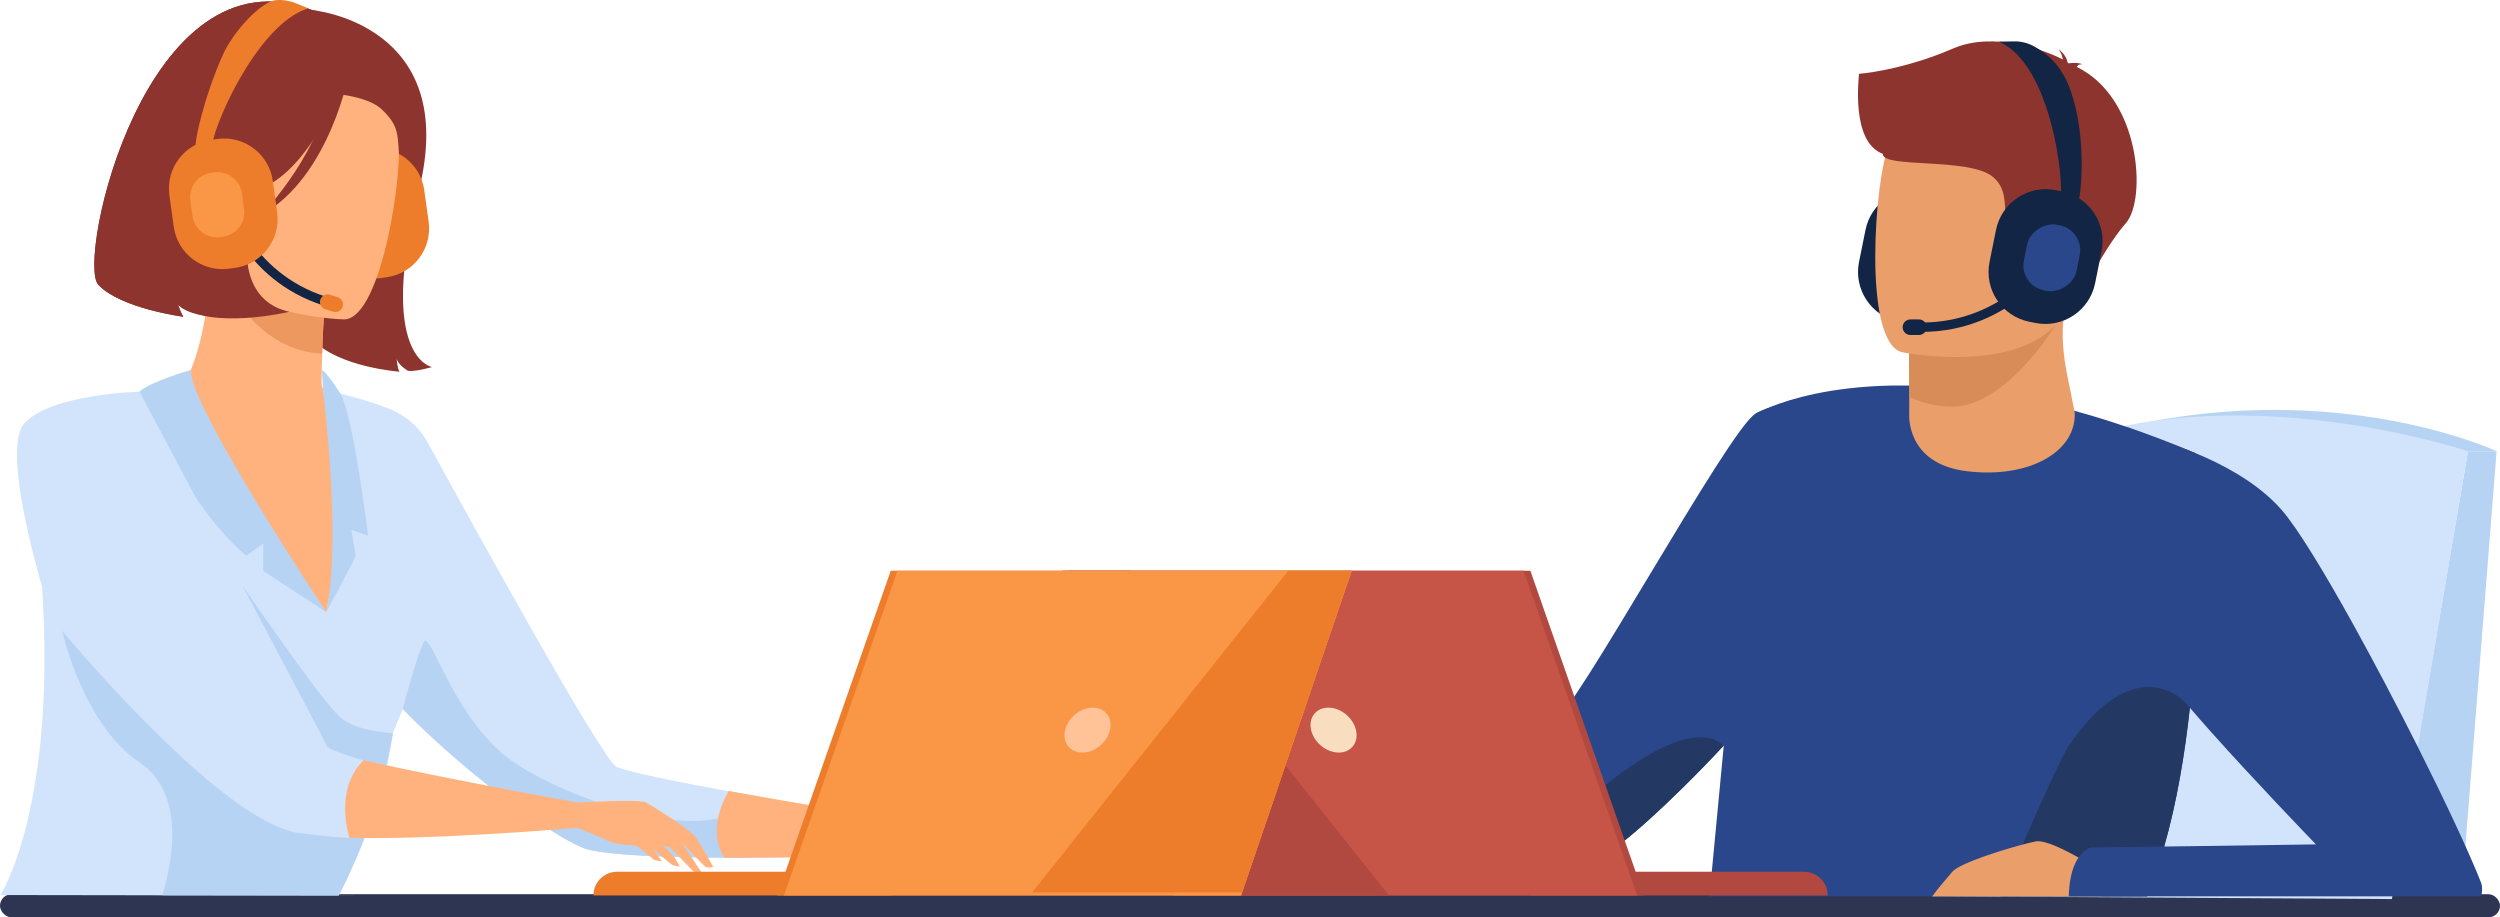 <?xml version="1.0" encoding="UTF-8"?><svg id="_レイヤー_2" xmlns="http://www.w3.org/2000/svg" viewBox="0 0 272.53 100"><defs><style>.cls-1{fill:#b24940;}.cls-1,.cls-2,.cls-3,.cls-4,.cls-5,.cls-6,.cls-7,.cls-8,.cls-9,.cls-10,.cls-11,.cls-12,.cls-13,.cls-14,.cls-15,.cls-16,.cls-17{stroke-width:0px;}.cls-2{fill:#d2e3fc;}.cls-3{fill:#d88d59;}.cls-4{fill:#233862;}.cls-5{fill:#ea9e6a;}.cls-6{fill:#f99746;}.cls-7{fill:#f9ddbf;}.cls-8{fill:#2b478b;}.cls-9{fill:#8e342e;}.cls-10{fill:#b7d3f3;}.cls-11{fill:#ed985f;}.cls-12{fill:#ffc397;}.cls-13{fill:#2e3552;}.cls-14{fill:#122544;}.cls-15{fill:#ed7d2b;}.cls-16{fill:#ffb27d;}.cls-17{fill:#c65447;}</style></defs><g id="_レイヤー_1-2"><rect class="cls-13" x="0" y="97.48" width="272.53" height="2.52" rx="1.26" ry="1.26"/><polygon class="cls-10" points="269.04 49.19 272.16 49.19 268.34 97.55 260.75 97.55 269.04 49.19"/><path class="cls-14" d="M206.99,22.1h3.57c3.05,0,5.53,2.48,5.53,5.53v.68c0,3.05-2.48,5.53-5.53,5.53h-3.57c-3.05,0-5.53-2.48-5.53-5.53v-.68c0-3.05,2.48-5.53,5.53-5.53Z" transform="translate(140.01 227.07) rotate(-78.58)"/><path class="cls-10" d="M272.16,49.19s-17.04-8-40.39-2.68l37.27,2.68h3.12Z"/><path class="cls-2" d="M260.75,98.01l8.29-48.82s-26.11-8.77-46.37,0l-12.05,48.51,50.12.31Z"/><path class="cls-8" d="M186.35,97.71h47.71c.71-1.71,1.32-3.54,1.87-5.44,1.36-4.76,2.24-10,2.8-15.13,0-.06.01-.13.02-.2.96-8.91.97-17.47.84-22.62-.07-2.98-.19-4.81-.2-4.9h0c-.1-.05-.2-.09-.31-.13-2.53-1.06-4.96-1.98-7.28-2.77-.01,0-.02,0-.02,0-1.95-.67-3.84-1.24-5.65-1.74-3.18-.87-6.14-1.5-8.88-1.94-3.23-.51-6.15-.75-8.77-.81-.12,0-.23,0-.35,0-.69-.01-1.36,0-2.01,0-6.53.14-10.88,1.44-13.07,2.31-.31.12-.57.23-.79.33-.03.01-.06.02-.09.04-.25.11-.44.2-.58.27-.02,0-.04.02-.05.03-.07.03-.13.07-.19.11l-3.44,36.15-1.56,16.44Z"/><path class="cls-8" d="M138.81,89.89c4.78,2.22,33.21,4.08,35.94,3.3,1.4-.4,7.26-5.57,13.16-11.92h0c5.58-6.01,11.21-13.08,13.1-18.17,3.9-10.46.55-19.74.55-19.74,0,0-7.25-.03-10.21,1.75-2.96,1.79-19.87,32.93-22.13,33.75-2.26.83-29.04,2.36-32.11,3.81,0,0-3.08,5,1.69,7.22Z"/><path class="cls-5" d="M208.13,43.29v1.76s-.48,5.51,6.3,6.32c6.78.82,11.92-2.13,11.74-6.38-.61-3.29-1.27-5.55-1.31-8.27-.02-1.01.06-2.08.25-3.3l-13.14-.28-3.87.63.04,9.52Z"/><path class="cls-3" d="M208.09,33.76l.04,9.52c1.39.65,2.97,1.05,4.73,1.05,6.04,0,12.05-9.71,12.24-10.92l-17.01.34Z"/><path class="cls-5" d="M207.32,38.39s16.82,3.42,18.79-7.08c1.97-10.51,5.47-17.14-5.19-19.77-10.66-2.63-13.5.99-15.01,4.33-1.51,3.35-2.92,21.36,1.41,22.52Z"/><path class="cls-9" d="M202.65,8.05s4.69-.35,10.23-2.75c4.49-1.95,10.16.21,12,1.19-.05-.3-.17-.7-.45-1.11,0,0,.83.59.95,1.41.08.06.12.11.1.12,0,0,.94-.17,1.54.1,0,0-.42-.06-.57.21-.02.03-.04.05-.07.07,7,3.4,7.63,14.47,5.37,17.03-2.72,3.08-5.98,10.02-5.98,10.02,0,0-1.18-1.64-.69-4.35s-1.85-2.72-4.8-3.95c-2.96-1.24-.49-4.69-3.07-6.79-2.59-2.1-12.08-.88-11.96-2.48-3.52-1.29-2.6-8.34-2.6-8.71Z"/><path class="cls-4" d="M234.05,97.71c.71-1.71,1.32-3.54,1.87-5.44,1.36-4.76,2.24-10,2.8-15.13,0-.06.01-.13.02-.2-.04.02-.1.11-.13.07-1.86-2.26-6.93-4.72-13.07,4.26-1.23,1.79-6.6,14.34-7.46,16.44h15.97Z"/><path class="cls-5" d="M229.07,97.71c.14-.81-.01-1.83-.65-3.11,0,0-.79-.51-1.83-1.11-1.56-.88-3.69-1.94-4.65-1.77-.17.03-.41.08-.68.15-2.29.55-7.63,2.19-8.43,3.16-.66.79-1.57,1.8-2.19,2.68h18.44Z"/><path class="cls-8" d="M225.54,97.71h44.95c.12-.58.13-1.11-.03-1.51-1.34-3.39-3.96-8.96-6.97-14.94-2.22-4.4-4.65-9.02-6.94-13.16-3.18-5.74-6.1-10.54-7.82-12.51-1.35-1.55-3.06-2.85-4.84-3.92-1.51-.91-3.07-1.66-4.51-2.25h0c-.1-.05-.2-.09-.31-.13-3.13-1.27-5.61-1.82-5.61-1.82,0,0-.03,1.42-.04,3.6,0,6.34.23,19.1,2.26,22.22.56.87,1.61,2.18,2.92,3.72.04.04.07.09.11.13.71.83,1.5,1.73,2.32,2.65,4.69,5.25,10.63,11.43,11.36,12.18.05.05.07.08.07.08h-.09l-12.6.18-3.87.05-8.02.11c-.55.24-.98.63-1.31,1.12-.78,1.13-1.01,2.79-1.05,4.21Z"/><path class="cls-4" d="M138.81,89.89c4.78,2.22,33.21,4.08,35.94,3.3,1.4-.4,7.26-5.57,13.16-11.92-.29.04-2.99-4.46-15.28,6.3,0,0-3.22,1.43-11.98.63-8.76-.8-20.02-1.1-21.83,1.69Z"/><path class="cls-1" d="M166.74,97.62h32.5c0-1.43-1.16-2.59-2.59-2.59h-29.91v2.59Z"/><polygon class="cls-1" points="166.83 62.22 116.58 62.22 128.63 97.62 179.21 97.62 166.83 62.22"/><polygon class="cls-17" points="115.84 62.22 127.89 97.62 178.47 97.62 166.09 62.22 115.84 62.22"/><path class="cls-7" d="M142.93,79.59c.31,1.35,1.66,2.45,3.01,2.45s2.2-1.1,1.88-2.45c-.31-1.35-1.66-2.45-3.01-2.45s-2.2,1.1-1.88,2.45Z"/><polygon class="cls-1" points="115.84 62.22 127.89 97.62 151.42 97.62 123.24 62.22 115.84 62.22"/><path class="cls-14" d="M221.22,22.1h3.57c3.05,0,5.53,2.48,5.53,5.53v.68c0,3.05-2.48,5.53-5.53,5.53h-3.57c-3.05,0-5.53-2.48-5.53-5.53v-.68c0-3.05,2.48-5.53,5.53-5.53Z" transform="translate(151.42 241.02) rotate(-78.58)"/><path class="cls-14" d="M226.43,22.47c.45-.81,1.11-7.33-.68-12.52-.87-2.51-2.27-3.94-4.02-4.9-.64-.35-1.35-.54-2.07-.54l-1.77.03c5.81,2.46,7.16,15.63,6.71,17.03.01-.04.03-.07.04-.1l1.79.99Z"/><path class="cls-14" d="M209.47,36.18c9.77,0,14.6-7.72,14.65-7.8l-.87-.53.44.27-.44-.27c-.05.07-4.6,7.31-13.78,7.31-.06,0-.12,0-.18,0v1.02c.05,0,.12,0,.19,0Z"/><rect class="cls-8" x="220.04" y="25.18" width="7.29" height="5.85" rx="2.76" ry="2.76" transform="translate(151.76 241.77) rotate(-78.56)"/><path class="cls-14" d="M208.26,36.52h.92c.47,0,.85-.38.85-.85h0c0-.47-.38-.85-.85-.85h-.92c-.47,0-.85.38-.85.85h0c0,.47.38.85.85.85Z"/><path class="cls-9" d="M30.45,21.23s-8.2,4.19-2.22,13.19c0,0-7.04.81-8.81-1.21,0,0,.27.89.58,1.32,0,0-6.82-.89-9.27-3.48-2.44-2.59,5.18-36.98,23.35-29.94,0,0,16.16,1.47,11.57,19.68-4.58,18.21,1.44,19.22,1.44,19.22,0,0-1.81.54-2.62.41,0,0-1.11-.65-1.23-1.34,0,0,.06,1.07.31,1.44,0,0-6.61-.48-9.44-3.47-2.83-3-5.22-12.17-3.65-15.82Z"/><path class="cls-15" d="M40.52,16.15h.66c2.96,0,5.36,2.4,5.36,5.36v3.46c0,2.96-2.4,5.36-5.36,5.36h-.66c-2.96,0-5.36-2.4-5.36-5.36v-3.46c0-2.96,2.4-5.36,5.36-5.36Z" transform="translate(-2.8 5.83) rotate(-7.89)"/><path class="cls-16" d="M44.02,57.72c-2.45,1.89-3.99,8.7-7.94,9.83-14.78,4.22-22.72-13.33-25.31-21.9,1.98-1.27,3.89-1.63,4.99-1.82,1.07-.18,2.21-.33,3.15-.42,1.61-1.37,3.85-6.77,3.98-14.97l.71.15,11.95,2.63s-.35,3.78-.43,7.33c-.06,2.78-.15,3.45.06,3.78.93.15,2.03,2.53,2.03,2.53,0,0,0,0,0,.01.17.25,3.88,5.7,6.8,12.85Z"/><path class="cls-11" d="M35.56,31.22s-.35,3.77-.43,7.33c-6.71-.33-10.14-6.53-11.52-9.96l11.95,2.62Z"/><path class="cls-2" d="M96.36,93.22s-7.03.26-14.66.28c-.9,0-1.82,0-2.73,0-6.22-.03-12.33-.24-14.93-.91-2.54-.65-12.31-7.28-20.13-15.3,0,0,0,0,0,0-.61,1.45-1.06,2.55-1.08,2.64-.23,1.8-.61,3.61-1.08,5.34-1.77,6.61-4.73,12.16-4.83,12.35h-4.19s-32.68-.05-32.68-.05c0,0,6.17-9.51,4.52-33.87-.04-.62,5.69-20.27,5.69-20.27,0,0,4.45-.78,9.6-1.19.49.44,1.49,13.37,7.92,14.12,1.05.12,7.77,10.38,7.77,10.38l2.04-10.48-2.41-13.91c3.09.9,4.78,1.23,7.35,2.26,1.75.7,3.2,1.99,4.1,3.64,4.5,8.22,19.1,34.74,20.59,35.36,1.4.58,6.65,1.63,12.22,2.65h0c7.45,1.36,15.44,2.65,15.44,2.65l1.47,4.34Z"/><polygon class="cls-2" points="39.26 97.61 36.92 97.62 36.93 97.61 39.26 97.61"/><path class="cls-16" d="M37.55,34.82s-15.89-.31-15.55-10.21c.35-9.9-1.47-16.6,8.69-16.82,10.16-.22,12,3.63,12.69,6.96.69,3.33-1.69,19.9-5.83,20.07Z"/><path class="cls-10" d="M81.69,93.5c-.9,0-1.82,0-2.73,0-6.22-.03-12.33-.24-14.93-.91-2.54-.65-12.31-7.28-20.13-15.3,0,0,0,0,0,0,0,0,1.65-6.31,2.36-7.37.71-1.06,3.52,9.21,10.07,13.39,6.55,4.18,16.81,7.11,21.79,5.92,3.35-.8,3.7,2.22,3.57,4.27Z"/><path class="cls-14" d="M35.29,33.31c-9.03-2.85-11.25-11.4-11.27-11.49l.96-.24-.48.12.48-.12c.02.08,2.12,8.1,10.6,10.78.06.02.11.04.17.05l-.29.95c-.06-.02-.12-.04-.18-.06Z"/><path class="cls-15" d="M36.31,33.98l-.85-.27c-.43-.14-.68-.6-.54-1.04h0c.14-.43.6-.68,1.04-.54l.85.27c.43.14.68.6.54,1.04h0c-.14.43-.6.68-1.04.54Z"/><path class="cls-9" d="M38.45,6.48s-4.07,12.05-10.17,14.1c-6.1,2.04-8.13-.38-8.13-.38,0,0,4.5-4.13,5.01-10.82,0,0,9.86-7.83,13.29-2.91Z"/><path class="cls-9" d="M30.85,10.03s8.29-.46,10.76,1.89c1.79,1.7,1.74,2.59,1.88,4.86,0,0,3.62-5.59-.1-9.5-3.95-4.15-12.54,2.75-12.54,2.75Z"/><path class="cls-9" d="M38.1,7.75s-2.08,11.53-9.66,15.72c0,0,7.35-7.52,7.48-15.05.13-7.52,2.18-.68,2.18-.68Z"/><path class="cls-9" d="M10.72,31.05c2.44,2.59,9.27,3.48,9.27,3.48-.31-.43-.58-1.32-.58-1.32,3.51,2.84,12.12.78,12.12.78-6.87-1.52-4.64-11.43-2.31-11.85,1.36-7.48,4.06-16.78,5.33-20.96-.3-.05-.48-.07-.48-.07C15.9-5.93,8.28,28.46,10.72,31.05Z"/><path class="cls-15" d="M24.01,15.13h.66c2.96,0,5.36,2.4,5.36,5.36v3.46c0,2.96-2.4,5.36-5.36,5.36h-.66c-2.96,0-5.36-2.4-5.36-5.36v-3.46c0-2.96,2.4-5.36,5.36-5.36Z" transform="translate(-2.82 3.55) rotate(-7.89)"/><path class="cls-15" d="M21.35,16.7c-.39-.73.98-6.41,2.99-10.82.97-2.13,3.43-4.98,5.18-5.72.63-.27,1.47-.16,2.16,0,.5.11,1.89.76,1.89.76-5.76,1.79-10.76,13.86-10.4,15.11-.01-.04-.03-.07-.04-.09l-1.79.76Z"/><path class="cls-6" d="M23.51,18.78h.33c1.47,0,2.67,1.2,2.67,2.67v1.73c0,1.48-1.2,2.67-2.67,2.67h-.33c-1.47,0-2.67-1.2-2.67-2.67v-1.73c0-1.47,1.2-2.67,2.67-2.67Z" transform="translate(-2.84 3.47) rotate(-7.9)"/><path class="cls-16" d="M62.89,87.49s6.82-.39,7.48-.03c1.08.58,4.74,2.94,5.31,3.62.57.68,2.08,3.43,2.08,3.43,0,0-.65.18-.94-.08-.29-.26-2.52-2.63-2.52-2.63l2.28,3.47s-.79-.03-1.1-.38c-.31-.34-2.45-2.52-2.45-2.52l-.73-.14s.74.59,1.14,1.13c.4.54.67,1.12.67,1.12,0,0-.65-.11-.85-.21-.2-.1-2.12-1.77-2.12-1.77l1.01,1.38s-.68-.03-.91-.19c-.22-.15-1.72-1.53-1.98-1.52-.26,0-2.17-.08-2.99-.51-.82-.43-3.38-1.43-3.38-1.43v-2.75Z"/><path class="cls-10" d="M20.81,40.32s-4.56,1.33-5.6,2.38c0,0,4.77,12.18,11.64,17.87l1.84-1.3v2.96l6.88,4.5s-15.11-22.72-14.75-26.4Z"/><path class="cls-10" d="M41.76,85.26c-1.77,6.61-4.73,12.16-4.83,12.35h2.33s-2.34,0-2.34,0H15.21s2.52,0,2.51-.02c-.06-.22,3.67-10.34-2.51-14.48-6.2-4.15-8.44-14.36-8.44-14.36l19.72-4.82s8.13,11.86,10.44,14.12c1.78,1.74,5.91,1.87,5.91,1.87l-1.08,5.34Z"/><path class="cls-10" d="M35.19,42.33s2.1,16.57.37,24.39c0,0,2.82-5.17,3.21-6.12l-.47-2.84,1.82.63s-1.6-13.21-3.05-15.53c-1.45-2.32-1.98-2.54-1.98-2.54l.11,2.01Z"/><path class="cls-16" d="M96.36,93.22s-8.79.32-17.39.28c-2.13-3.31.48-7.27.48-7.27h0c7.45,1.36,15.44,2.65,15.44,2.65l1.47,4.34Z"/><path class="cls-15" d="M97.19,97.62h-32.5c0-1.43,1.16-2.59,2.59-2.59h29.91v2.59Z"/><polygon class="cls-15" points="147.35 62.22 135.29 97.62 84.72 97.62 97.1 62.22 147.35 62.22"/><polygon class="cls-6" points="147.35 62.22 135.4 97.29 135.29 97.62 85.46 97.62 97.84 62.22 147.35 62.22"/><path class="cls-12" d="M121,79.59c-.31,1.35-1.66,2.45-3.01,2.45s-2.2-1.1-1.88-2.45c.31-1.35,1.66-2.45,3.01-2.45s2.2,1.1,1.88,2.45Z"/><polygon class="cls-15" points="147.35 62.22 135.4 97.29 112.51 97.29 140.43 62.22 147.35 62.22"/><path class="cls-16" d="M62.9,90.24s-16.73,1.46-25.98,1.05v-9.09c6.06,1.67,25.97,5.28,25.97,5.28v2.75Z"/><path class="cls-2" d="M15.21,42.7s-9.57.22-12.53,3.42c-2.96,3.2,2.94,21.28,2.94,21.28,0,0,17.83,21.84,26.76,23.38,0,0,3.9.53,5.72.56,0,0-1.78-5.2,1.53-8.46,0,0-3.82-1.07-3.98-1.54-.16-.47-20.44-38.64-20.44-38.64Z"/></g></svg>
